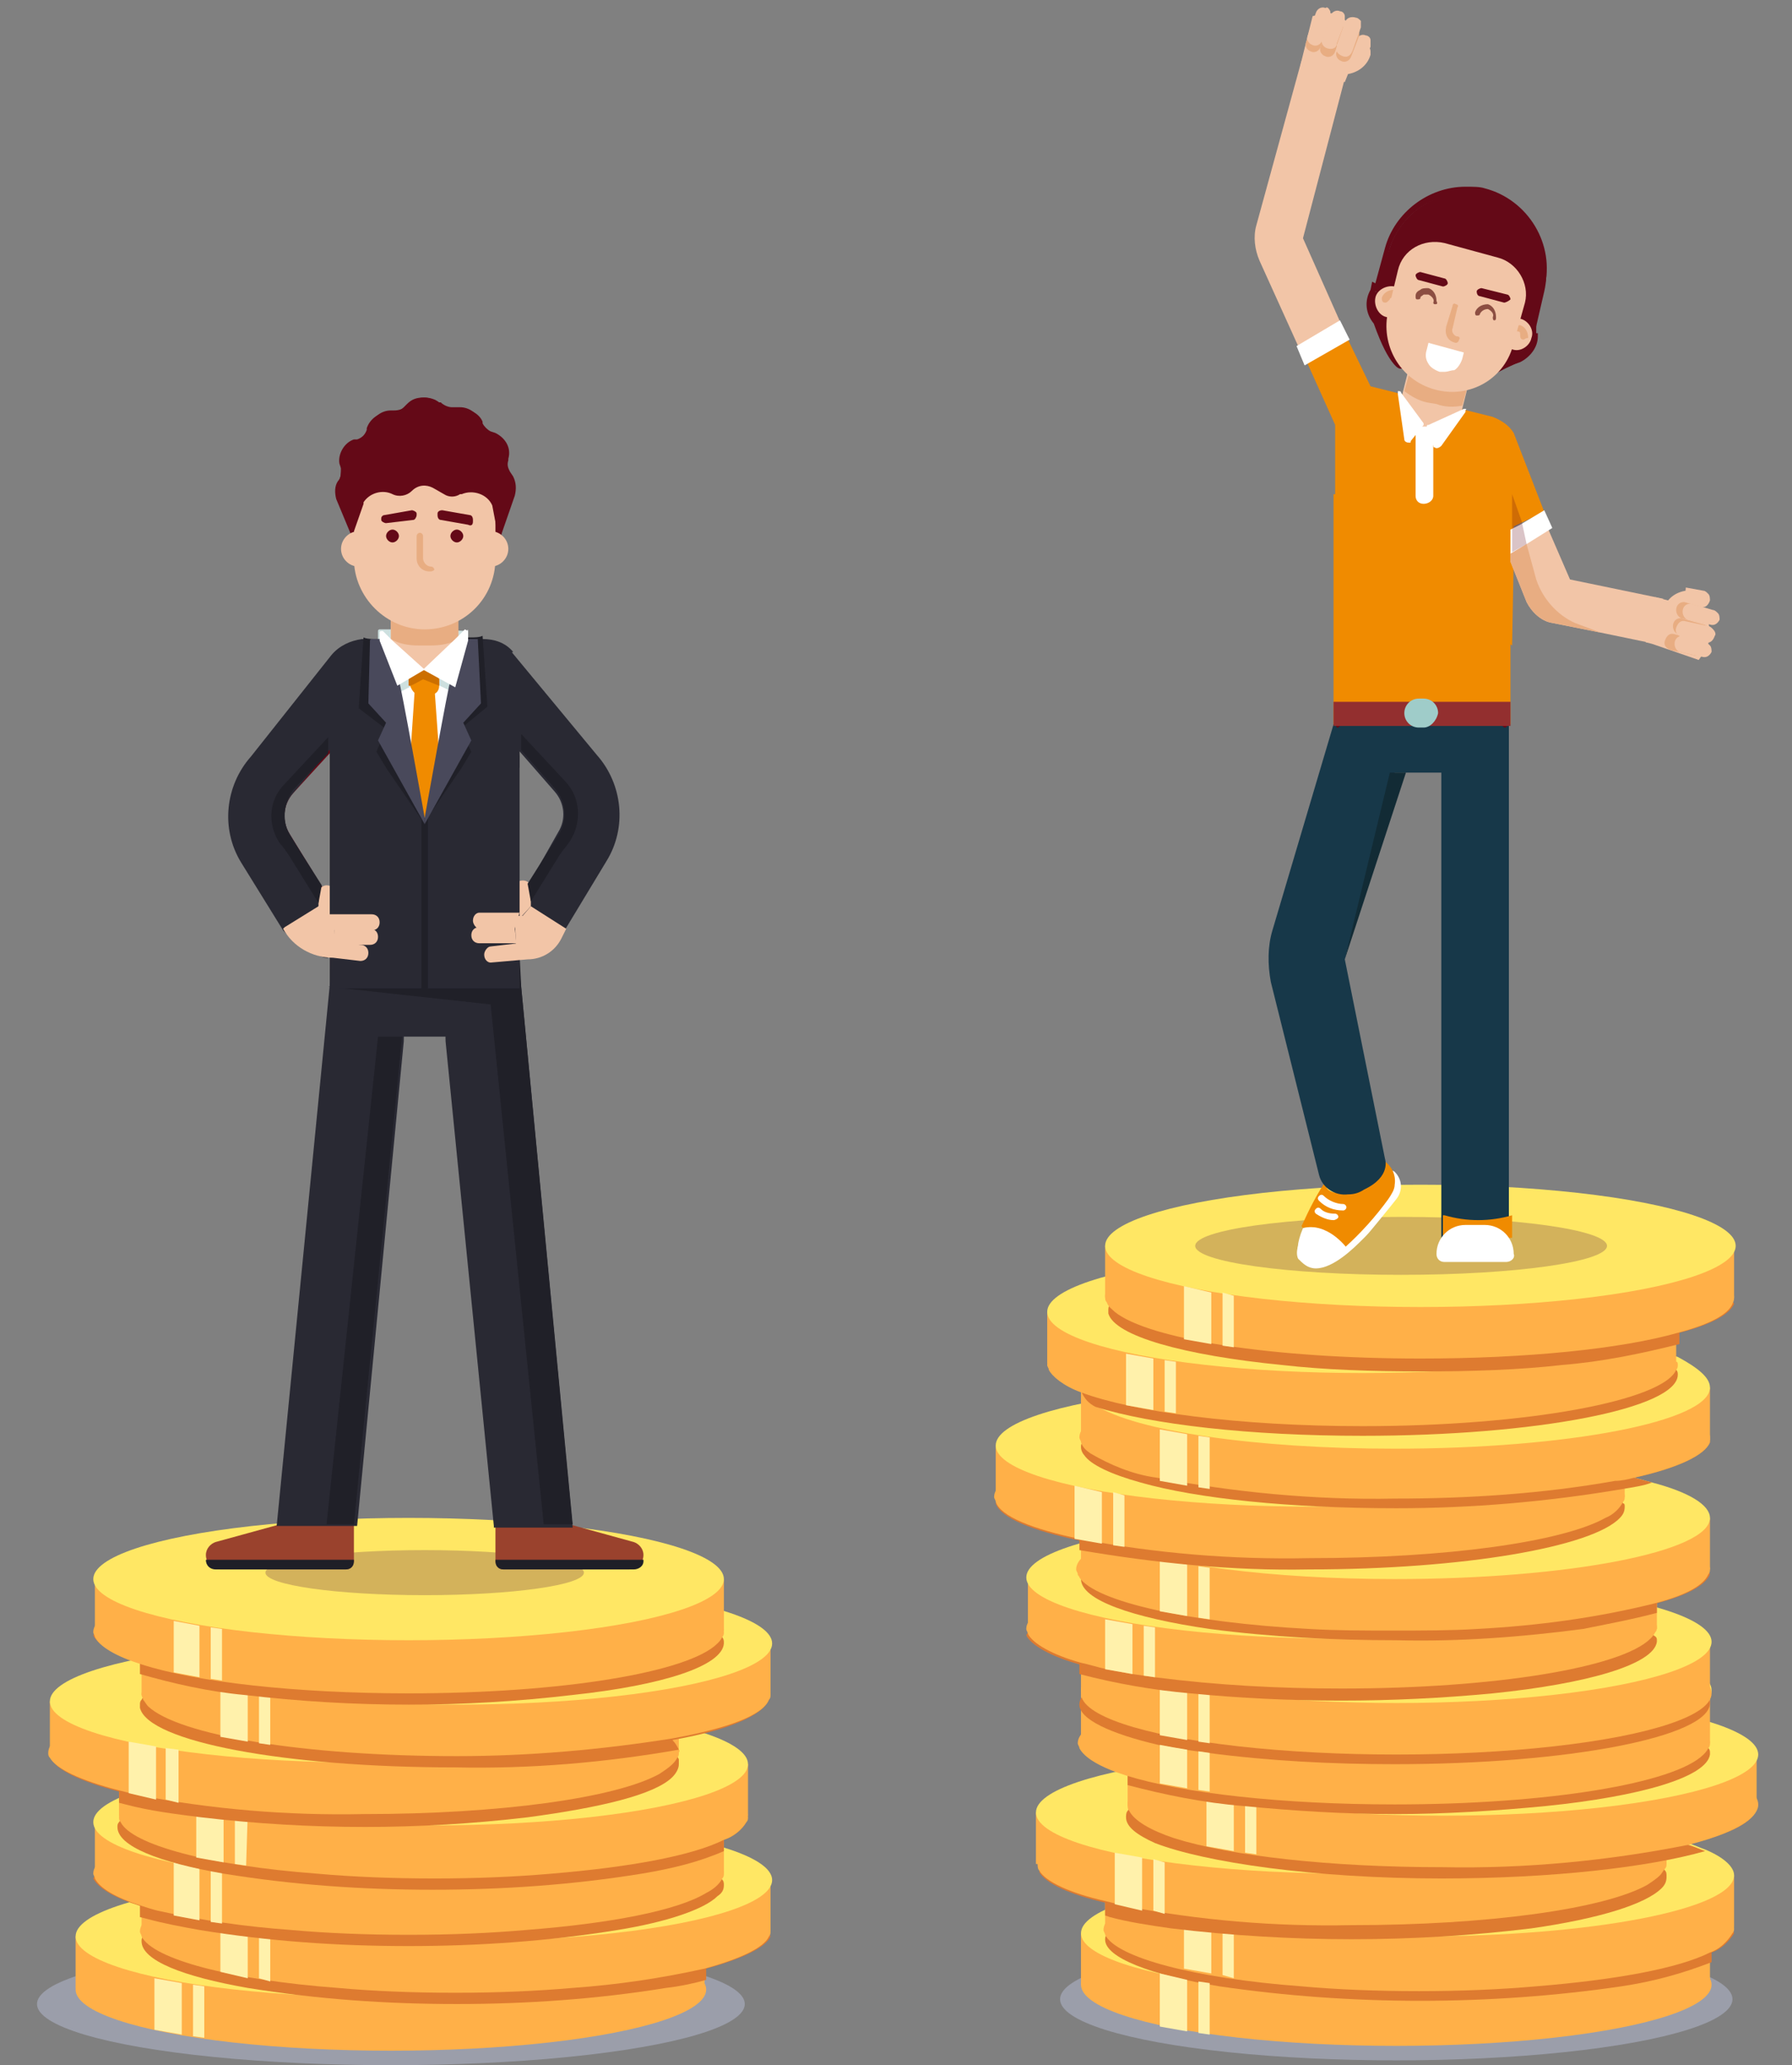 <?xml version="1.0" encoding="utf-8"?>
<!-- Generator: Adobe Illustrator 25.4.1, SVG Export Plug-In . SVG Version: 6.00 Build 0)  -->
<svg version="1.1" id="レイヤー_1" xmlns="http://www.w3.org/2000/svg" xmlns:xlink="http://www.w3.org/1999/xlink" x="0px"
	 y="0px" viewBox="0 0 111.4 128.3" style="enable-background:new 0 0 111.4 128.3;" xml:space="preserve">
<rect x="0" y="0" width="111.4" height="128.3" fill="#808080" stroke="none"/>
<style type="text/css">
	.st0{fill:#9B9EAA;}
	.st1{fill:#FFB048;}
	.st2{fill:#FFE764;}
	.st3{fill:#DE7B30;}
	.st4{fill:#FFF1AB;}
	.st5{opacity:0.43;fill:#9B6F51;enable-background:new    ;}
	.st6{fill:#F08B00;}
	.st7{fill:#FFFFFF;}
	.st8{fill:#F27575;}
	.st9{fill:#173849;}
	.st10{fill:#640917;}
	.st11{fill:none;}
	.st12{fill:#F2C5A7;}
	.st13{fill:#FFF3E4;}
	.st14{fill:#E8AD82;}
	.st15{fill:#8C4E42;}
	.st16{fill:#932F2F;}
	.st17{fill:#9FCCC9;}
	.st18{fill:#122B35;}
	.st19{opacity:0.24;fill:#640917;enable-background:new    ;}
	.st20{fill:#9A422D;}
	.st21{fill:#1F1F27;}
	.st22{fill:#292933;}
	.st23{fill:#DBAA94;}
	.st24{fill:#202028;}
	.st25{fill:#CDE0DF;}
	.st26{fill:#CC6F00;}
	.st27{fill:#49495B;}
</style>
<ellipse class="st0" cx="24.3" cy="124.5" rx="22" ry="3.8"/>
<ellipse class="st0" cx="86.8" cy="124.2" rx="20.9" ry="3.8"/>
<ellipse class="st1" cx="24.3" cy="123.6" rx="19.6" ry="3.8"/>
<rect x="4.7" y="120.3" class="st1" width="39.1" height="3.2"/>
<ellipse class="st2" cx="24.3" cy="120.3" rx="19.6" ry="3.8"/>
<path class="st3" d="M47.9,120.3c-0.3,0.7-1.8,1.4-4,2v0.7c-0.7,0.2-1.6,0.4-2.5,0.5c-4.3,0.7-8.7,1-13,1c-4.4,0-8.7-0.3-13-1
	c-4-0.7-6.6-1.7-6.6-2.9c0-0.1,0-0.2,0.1-0.3l0,0c1-1.9,9.3-3.5,19.5-3.5S47,118.4,47.9,120.3z"/>
<polygon class="st4" points="11.3,126.4 9.6,126.1 9.6,122.9 11.3,123.2 "/>
<polygon class="st4" points="12.7,126.6 12,126.5 12,123.3 12.7,123.4 "/>
<path class="st1" d="M47.9,120c0,0.1,0,0.2-0.1,0.3c-0.3,0.7-1.8,1.4-4,2c-2.7,0.6-5.4,1-8.2,1.2c-2.3,0.2-4.7,0.3-7.3,0.3
	s-5.1-0.1-7.3-0.3c-6.7-0.5-11.5-1.8-12.2-3.2l0,0c0-0.1-0.1-0.2-0.1-0.3c0-2.1,8.8-3.8,19.6-3.8S47.9,117.9,47.9,120z"/>
<rect x="8.8" y="116.8" class="st1" width="39.1" height="3.2"/>
<ellipse class="st2" cx="28.4" cy="116.8" rx="19.6" ry="3.8"/>
<polygon class="st4" points="15.4,122.9 13.7,122.5 13.7,119.3 15.4,119.6 "/>
<polygon class="st4" points="16.8,123.1 16.1,122.9 16.1,119.7 16.8,119.8 "/>
<path class="st3" d="M45,117.1c0,0.3-0.1,0.5-0.4,0.7c-0.8,0.8-3.1,1.6-6.2,2.1c-4.3,0.7-8.7,1-13,1c-4.4,0-8.7-0.3-13-1
	c-1.1-0.2-2.2-0.4-3.3-0.7l-0.4-0.1v-0.7c-1.6-0.5-2.6-1.1-2.9-1.7c0.9-1.9,9.3-3.5,19.5-3.5s18.6,1.5,19.5,3.5l0,0
	C45,116.8,45,117,45,117.1z"/>
<path class="st1" d="M45,116.4c0,0.1,0,0.2-0.1,0.3l0,0c-0.2,0.4-0.6,0.7-1,0.9c-1.8,1.1-6,1.9-11.2,2.3c-2.3,0.2-4.7,0.3-7.3,0.3
	s-5.1-0.1-7.3-0.3c-2.8-0.2-5.6-0.6-8.3-1.2c-0.4-0.1-0.7-0.2-1-0.3c-1.6-0.5-2.6-1.1-2.9-1.7c0-0.1-0.1-0.2-0.1-0.3
	c0-2.1,8.8-3.8,19.6-3.8S45,114.3,45,116.4z"/>
<rect x="5.9" y="113.2" class="st1" width="39.1" height="3.2"/>
<ellipse class="st2" cx="25.4" cy="113.2" rx="19.6" ry="3.8"/>
<polygon class="st4" points="12.4,119.3 10.8,119 10.8,115.7 12.4,116.1 "/>
<polygon class="st4" points="13.8,119.5 13.1,119.4 13.1,116.1 13.8,116.3 "/>
<path class="st3" d="M46.4,113.2c-0.3,0.5-0.8,0.9-1.4,1.1v0.7c-1.6,0.7-3.3,1.1-5.1,1.4c-4.3,0.7-8.7,1-13,1c-4.4,0-8.7-0.3-13-1
	c-4-0.7-6.6-1.7-6.6-2.9c0-0.1,0-0.2,0.1-0.3l0,0c1-1.9,9.3-3.5,19.5-3.5S45.5,111.3,46.4,113.2z"/>
<path class="st1" d="M46.5,112.9c0,0.1,0,0.2-0.1,0.3c-0.3,0.5-0.8,0.9-1.4,1.1c-2,1-5.9,1.7-10.7,2.1c-2.3,0.2-4.7,0.3-7.3,0.3
	s-5.1-0.1-7.3-0.3c-6.7-0.5-11.5-1.8-12.2-3.2l0,0c-0.1-0.1-0.1-0.2-0.1-0.3c0-2.1,8.8-3.8,19.6-3.8S46.5,110.7,46.5,112.9z"/>
<rect x="7.4" y="109.6" class="st1" width="39.1" height="3.2"/>
<ellipse class="st2" cx="26.9" cy="109.6" rx="19.6" ry="3.8"/>
<polygon class="st4" points="13.9,115.7 12.2,115.4 12.2,112.2 13.9,112.5 "/>
<polygon class="st4" points="15.3,115.9 14.6,115.8 14.6,112.6 15.4,112.7 "/>
<path class="st3" d="M42.2,109.6C42.2,109.6,42.2,109.6,42.2,109.6c0,0.3-0.2,0.6-0.4,0.8c-1.1,1.1-4.5,1.9-9,2.5
	c-3.4,0.4-6.8,0.6-10.1,0.6c-3.4,0-6.8-0.2-10.2-0.6c-1.6-0.2-3.2-0.4-4.7-0.8L7.4,112v-0.7c-2.3-0.6-3.8-1.3-4.2-2
	c0.9-1.9,9.3-3.5,19.5-3.5s18.6,1.5,19.5,3.5C42.2,109.3,42.2,109.5,42.2,109.6z"/>
<path class="st1" d="M42.2,108.9c0,0.1,0,0.2-0.1,0.3c-0.1,0.2-0.2,0.3-0.3,0.4c-0.2,0.2-0.5,0.4-0.8,0.6c-2.7,1.5-9.9,2.5-18.4,2.5
	c-4.7,0.1-9.5-0.3-14.1-1.2c-0.4-0.1-0.8-0.2-1.2-0.3c-2.3-0.6-3.8-1.3-4.2-2c-0.1-0.1-0.1-0.2-0.1-0.3c0-1.1,2.2-2,5.8-2.7l0.4-0.1
	c4.4-0.7,8.9-1.1,13.4-1.1c9.5,0,17.3,1.3,19.2,3.1c0.2,0.2,0.3,0.4,0.4,0.6C42.3,108.8,42.2,108.8,42.2,108.9z"/>
<polyline class="st1" points="3.1,108.9 3.1,105.7 42.2,105.7 42.2,108.9 "/>
<ellipse class="st2" cx="22.7" cy="105.7" rx="19.6" ry="3.8"/>
<polygon class="st4" points="9.7,111.8 8,111.4 8,108.2 9.7,108.5 "/>
<polygon class="st4" points="11.1,112 10.3,111.8 10.3,108.6 11.1,108.7 "/>
<path class="st3" d="M41.8,108.1c0.2,0.2,0.3,0.4,0.4,0.6c-4.6,0.8-9.2,1.2-13.9,1.1c-10.6,0-19.1-1.6-19.6-3.7c0-0.1,0-0.1,0-0.2
	c0-0.1,0-0.2,0.1-0.3c0.9-1.9,9.3-3.5,19.5-3.5s18.6,1.5,19.5,3.5C47.4,106.6,45.2,107.5,41.8,108.1z"/>
<path class="st1" d="M47.9,105.3c0,0.1,0,0.2-0.1,0.3c-0.4,1-2.7,1.8-6,2.4c-4.4,0.7-8.9,1.1-13.4,1.1c-9.5,0-17.3-1.3-19.2-3.1
	c-0.1-0.1-0.2-0.3-0.3-0.4c0-0.1-0.1-0.2-0.1-0.3c0-2.1,8.8-3.8,19.6-3.8S47.9,103.2,47.9,105.3z"/>
<rect x="8.8" y="102.1" class="st1" width="39.1" height="3.2"/>
<ellipse class="st2" cx="28.4" cy="102.1" rx="19.6" ry="3.8"/>
<polygon class="st4" points="15.4,108.2 13.7,107.9 13.7,104.6 15.4,105 "/>
<polygon class="st4" points="16.8,108.4 16.1,108.3 16.1,105 16.8,105.2 "/>
<path class="st3" d="M45,102.1L45,102.1c-0.1,1.4-3.8,2.6-9.4,3.2c-3.4,0.4-6.8,0.6-10.2,0.6c-3.4,0-6.8-0.2-10.2-0.6
	c-2.2-0.2-4.4-0.7-6.5-1.3v-0.7c-1.6-0.5-2.6-1.1-2.9-1.7c0.9-1.9,9.3-3.5,19.5-3.5s18.6,1.5,19.5,3.5C45,101.8,45,101.9,45,102.1z"
	/>
<path class="st1" d="M45,101.4c0,0.1,0,0.2-0.1,0.3c-0.1,0.2-0.2,0.3-0.3,0.4c-1.8,1.8-9.7,3.1-19.2,3.1c-7,0-13.2-0.7-16.6-1.8
	c-1.6-0.5-2.6-1.1-2.9-1.7c0-0.1-0.1-0.2-0.1-0.3c0-2.1,8.8-3.8,19.6-3.8S45,99.2,45,101.4z"/>
<rect x="5.9" y="98.1" class="st1" width="39.1" height="3.2"/>
<ellipse class="st2" cx="25.4" cy="98.1" rx="19.6" ry="3.8"/>
<polygon class="st4" points="12.4,104.2 10.8,103.9 10.8,100.7 12.4,101 "/>
<polygon class="st4" points="13.8,104.4 13.1,104.3 13.1,101.1 13.8,101.2 "/>
<ellipse class="st1" cx="86.8" cy="123.3" rx="19.6" ry="3.8"/>
<rect x="67.2" y="120.1" class="st1" width="39.1" height="3.2"/>
<ellipse class="st2" cx="86.8" cy="120.1" rx="19.6" ry="3.8"/>
<path class="st3" d="M107.8,120.1c-0.3,0.5-0.8,1-1.4,1.2v0.6c-1.8,0.7-3.6,1.2-5.6,1.5c-4.1,0.6-8.3,0.9-12.5,0.9
	c-4.2,0-8.4-0.3-12.5-0.9c-4.3-0.7-7.1-1.8-7.1-2.9c0-0.1,0-0.2,0.1-0.3l0,0c0.8-2,9.2-3.5,19.5-3.5S107,118.1,107.8,120.1z"/>
<polygon class="st4" points="73.8,126.2 72.1,125.9 72.1,122.6 73.8,123 "/>
<polygon class="st4" points="75.2,126.4 74.5,126.3 74.5,123.1 75.2,123.2 "/>
<path class="st1" d="M107.8,119.8c0,0.1,0,0.2-0.1,0.3c-0.3,0.5-0.8,1-1.4,1.2c-2,1-5.9,1.7-10.8,2.1c-2.3,0.2-4.7,0.3-7.3,0.3
	c-2.6,0-5.1-0.1-7.3-0.3c-6.7-0.5-11.5-1.8-12.2-3.2l0,0c0-0.1-0.1-0.2-0.1-0.3c0-2.1,8.8-3.8,19.6-3.8S107.8,117.6,107.8,119.8z"/>
<rect x="68.7" y="116.5" class="st1" width="39.1" height="3.2"/>
<path class="st2" d="M107.8,116.5c0,2.1-8.8,3.8-19.6,3.8s-19.6-1.7-19.6-3.8c0-0.8,1.2-1.5,3.2-2.1c0.3-0.1,0.7-0.2,1.1-0.3
	c5-1,10.1-1.5,15.3-1.4c7,0,13.2,0.7,16.7,1.8c0.4,0.1,0.8,0.3,1.1,0.4C107.2,115.4,107.8,116,107.8,116.5z"/>
<polygon class="st4" points="75.3,122.6 73.6,122.3 73.6,119.1 75.3,119.4 "/>
<polygon class="st4" points="76.7,122.9 76,122.7 76,119.5 76.7,119.6 "/>
<path class="st3" d="M103.6,116.6c0,0.3-0.1,0.5-0.3,0.7c-1,1-3.9,1.9-8.1,2.5c-7.4,0.9-14.9,0.9-22.4,0c-1.4-0.2-2.7-0.4-3.8-0.7
	l-0.3-0.1v-0.8c-2.2-0.5-3.7-1.2-4.1-1.9c0.9-1.9,9.3-3.5,19.5-3.5c10,0,18.2,1.5,19.4,3.4C103.6,116.3,103.6,116.4,103.6,116.6
	L103.6,116.6z"/>
<path class="st1" d="M103.6,115.8c0,0.1,0,0.2-0.1,0.3c-0.1,0.1-0.2,0.3-0.3,0.4c-0.2,0.2-0.5,0.4-0.8,0.6
	c-2.7,1.5-9.9,2.5-18.4,2.5c-4.7,0.1-9.5-0.3-14.1-1.2l-1.2-0.3c-2.2-0.5-3.7-1.2-4.1-1.9c-0.1-0.1-0.1-0.3-0.1-0.5
	c0-2.1,8.8-3.8,19.6-3.8S103.6,113.7,103.6,115.8z"/>
<polyline class="st1" points="64.4,115.8 64.4,112.6 103.6,112.6 103.6,115.8 "/>
<ellipse class="st2" cx="84" cy="112.6" rx="19.6" ry="3.8"/>
<polygon class="st4" points="71,118.7 69.3,118.3 69.3,115.1 71,115.4 "/>
<polygon class="st4" points="72.4,118.9 71.7,118.7 71.7,115.5 72.4,115.7 "/>
<path class="st3" d="M104.9,114.6c0.4,0.1,0.8,0.3,1.1,0.4c-3.5,1-9.5,1.7-16.4,1.7c-7.9,0-14.7-1-17.8-2.2c-1.1-0.5-1.8-1-1.8-1.6
	c0-0.1,0-0.3,0.1-0.4c1-1.9,9.3-3.5,19.5-3.5s18.6,1.5,19.5,3.5C108.9,113.3,107.3,114,104.9,114.6z"/>
<path class="st1" d="M109.3,112.1c0,0.1,0,0.2-0.1,0.4c-0.4,0.8-1.9,1.5-4.2,2.1c-5,1-10.2,1.5-15.3,1.4c-7,0-13.2-0.7-16.7-1.8
	c-1.5-0.5-2.5-1.1-2.8-1.7c-0.1-0.1-0.1-0.2-0.1-0.4c0-2.1,8.8-3.8,19.6-3.8S109.3,110,109.3,112.1z"/>
<rect x="70.1" y="109" class="st1" width="39.1" height="3.2"/>
<ellipse class="st2" cx="89.7" cy="109" rx="19.6" ry="3.8"/>
<polygon class="st4" points="75,114.7 75,111.7 76.7,112 76.7,115 "/>
<polygon class="st4" points="77.4,115.1 77.4,112.1 78.1,112.2 78.1,115.2 "/>
<path class="st3" d="M106.3,108.9c0,0,0,0.1,0,0.1c-0.2,1.4-4.3,2.6-10.2,3.2c-3.1,0.3-6.3,0.5-9.4,0.5c-3.1,0-6.3-0.2-9.4-0.5
	c-2.5-0.2-4.9-0.7-7.2-1.3v-0.6c-1.6-0.5-2.6-1.1-2.9-1.7c0.8-2,9.2-3.5,19.5-3.5s18.7,1.6,19.5,3.5
	C106.3,108.7,106.3,108.8,106.3,108.9z"/>
<path class="st1" d="M106.3,108.3c0,0.1,0,0.2-0.1,0.3c-0.1,0.2-0.2,0.3-0.3,0.4c-1.8,1.8-9.7,3.1-19.2,3.1c-7,0-13.2-0.7-16.7-1.8
	c-1.6-0.5-2.6-1.1-2.9-1.7c0-0.1-0.1-0.2-0.1-0.3c0-2.1,8.8-3.8,19.6-3.8S106.3,106.1,106.3,108.3z"/>
<polyline class="st1" points="67.2,108.3 67.2,105 106.3,105 106.3,108.3 "/>
<path class="st3" d="M106.3,105.8c0,2.1-8.8,3.8-19.6,3.8c-3.9,0-7.8-0.2-11.6-0.7l-0.7-0.1l-0.7-0.1c-0.6-0.1-1.2-0.2-1.7-0.3
	c-3-0.7-4.9-1.6-4.9-2.5c0-2.1,8.8-3.8,19.6-3.8S106.3,103.7,106.3,105.8z"/>
<ellipse class="st2" cx="86.8" cy="105" rx="19.6" ry="3.8"/>
<path class="st4" d="M73.8,108.7v2.4l-1.7-0.3v-2.4C72.6,108.5,73.2,108.6,73.8,108.7z"/>
<path class="st4" d="M75.2,108.9v2.4l-0.7-0.1v-2.4L75.2,108.9z"/>
<ellipse class="st1" cx="86.8" cy="105.2" rx="19.6" ry="3.8"/>
<rect x="67.2" y="102" class="st1" width="39.1" height="3.2"/>
<ellipse class="st2" cx="86.8" cy="102" rx="19.6" ry="3.8"/>
<polygon class="st4" points="73.8,108.1 72.1,107.8 72.1,104.5 73.8,104.9 "/>
<polygon class="st4" points="75.2,108.3 74.5,108.2 74.5,104.9 75.2,105.1 "/>
<path class="st3" d="M103,101.9c0,0,0,0.1,0,0.1c-0.2,1.4-4.3,2.6-10.2,3.2c-6.3,0.6-12.6,0.6-18.8,0c-2.3-0.2-4.6-0.6-6.9-1.2v-0.6
	c-1.8-0.5-3-1.2-3.3-1.8c0.8-2,9.2-3.5,19.5-3.5s18.7,1.6,19.5,3.5C103,101.7,103,101.8,103,101.9z"/>
<path class="st1" d="M103,101.1c0,0.1,0,0.2-0.1,0.3c-0.1,0.2-0.2,0.3-0.3,0.4c-1.8,1.8-9.7,3.1-19.2,3.1c-3.9,0-7.7-0.2-11.6-0.7
	l-0.7-0.1l-0.7-0.1l0,0c-0.6-0.1-1.1-0.2-1.6-0.3s-1.1-0.3-1.6-0.4c-1.8-0.5-3-1.2-3.3-1.8c0-0.1-0.1-0.2-0.1-0.3
	c0-2.1,8.8-3.8,19.6-3.8S103,99,103,101.1z"/>
<rect x="63.9" y="98" class="st1" width="39.1" height="3.2"/>
<ellipse class="st2" cx="83.4" cy="98" rx="19.6" ry="3.8"/>
<polygon class="st4" points="68.7,103.7 68.7,100.6 70.4,100.9 70.4,104 "/>
<path class="st4" d="M71.8,101.1v3.1l-0.7-0.1V101L71.8,101.1z"/>
<path class="st3" d="M106.3,97.8c-0.3,0.7-1.4,1.3-3.3,1.8v0.6c-1.5,0.4-3.1,0.7-4.6,1c-3.8,0.5-7.7,0.8-11.6,0.7
	c-3.9,0-7.8-0.2-11.6-0.7c-4.8-0.7-8-1.8-8-3.1c0,0,0-0.1,0-0.1c0-0.1,0-0.1,0-0.2c0.8-1.9,9.2-3.5,19.5-3.5S105.5,95.9,106.3,97.8z
	"/>
<path class="st1" d="M106.3,97.5c0,0.1,0,0.2-0.1,0.3c-0.3,0.7-1.4,1.3-3.3,1.8c-3.6,0.9-7.3,1.4-11.1,1.6c-1.6,0.1-3.4,0.1-5.2,0.1
	c-1.8,0-3.5,0-5.2-0.1c-7.5-0.4-13.3-1.7-14.3-3.2c0-0.1-0.1-0.1-0.1-0.2c0-0.1-0.1-0.2-0.1-0.3c0-2.1,8.8-3.8,19.6-3.8
	S106.3,95.4,106.3,97.5z"/>
<rect x="67.2" y="94.3" class="st1" width="39.1" height="3.2"/>
<path class="st2" d="M106.3,94.3c0,2.1-8.8,3.8-19.6,3.8c-7.7,0-14.4-0.9-17.6-2.2c-1.3-0.5-2-1.1-2-1.7c0-0.8,1.4-1.6,3.7-2.2
	l1.1-0.3c4.9-1,9.9-1.4,14.8-1.3c4.1,0,8.2,0.3,12.3,0.9c1,0.1,1.8,0.3,2.6,0.5l1.1,0.3C105,92.7,106.3,93.5,106.3,94.3z"/>
<polygon class="st4" points="73.8,100.4 72.1,100.1 72.1,96.9 73.8,97.2 "/>
<polygon class="st4" points="75.2,100.6 74.5,100.5 74.5,97.3 75.2,97.4 "/>
<path class="st3" d="M101,93.6c0,0.3-0.1,0.5-0.3,0.7c-1.7,1.8-9.7,3.2-19.3,3.2c-4.8,0.1-9.6-0.4-14.3-1.2v-0.6
	c-2.9-0.6-4.9-1.4-5.2-2.3c0.8-2,9.2-3.5,19.5-3.5s18.7,1.6,19.5,3.5C101,93.4,101,93.5,101,93.6z"/>
<path class="st1" d="M101,93c0,0.1,0,0.2-0.1,0.3c-0.2,0.4-0.6,0.8-1.1,1c-2.7,1.5-9.9,2.5-18.4,2.5c-4.8,0.1-9.6-0.3-14.3-1.2
	c-2.9-0.6-4.9-1.4-5.2-2.3c0-0.1-0.1-0.2-0.1-0.3c0-2.1,8.8-3.8,19.6-3.8S101,90.9,101,93z"/>
<polyline class="st1" points="61.9,93 61.9,89.8 101,89.8 101,93 "/>
<ellipse class="st2" cx="81.5" cy="89.8" rx="19.6" ry="3.8"/>
<polygon class="st4" points="68.5,95.9 66.8,95.6 66.8,92.3 68.5,92.7 "/>
<polygon class="st4" points="69.9,96.1 69.2,96 69.2,92.7 69.9,92.9 "/>
<path class="st3" d="M101.6,91.8l1.1,0.3c-0.5,0.2-1.2,0.3-1.8,0.4c-4.7,0.8-9.4,1.2-14.1,1.2c-6.6,0-12.4-0.6-15.9-1.6
	c-1.8-0.5-3.1-1.1-3.5-1.7c-0.1-0.1-0.2-0.3-0.2-0.5c0-0.1,0-0.2,0.1-0.3c0.7-2,9.2-3.6,19.5-3.6s18.8,1.6,19.5,3.6
	C106,90.4,104.3,91.2,101.6,91.8z"/>
<path class="st1" d="M106.3,89.3c0,0.1,0,0.2,0,0.3c-0.3,0.8-2,1.6-4.7,2.2c-0.4,0.1-0.8,0.2-1.2,0.2c-4.5,0.8-9.1,1.1-13.7,1.1
	c-5,0.1-10-0.4-14.8-1.3c-1.5-0.2-2.9-0.8-4.1-1.5c-0.3-0.2-0.5-0.4-0.6-0.7c0-0.1-0.1-0.2-0.1-0.3c0-2.1,8.8-3.8,19.6-3.8
	S106.3,87.2,106.3,89.3z"/>
<polyline class="st1" points="67.2,89.5 67.2,86.2 106.3,86.2 106.3,89.5 "/>
<path class="st2" d="M106.3,86.2c0,2.1-8.8,3.8-19.6,3.8c-8.7,0-16.1-1.1-18.6-2.7c-0.4-0.2-0.7-0.5-0.9-1c0-0.1,0-0.2,0-0.3
	c0-2.1,8.8-3.8,19.6-3.8c7,0,13.1,0.7,16.6,1.8l0.9,0.3C105.6,85,106.3,85.6,106.3,86.2z"/>
<polygon class="st4" points="73.8,92.3 72.1,92 72.1,88.8 73.8,89.1 "/>
<polygon class="st4" points="75.2,92.5 74.5,92.4 74.5,89.2 75.2,89.3 "/>
<path class="st3" d="M104.3,85.4c0,2.1-8.8,3.8-19.6,3.8c-7,0-13.1-0.7-16.6-1.8c-0.4-0.2-0.7-0.5-0.9-1c-1.1-0.4-1.8-1-2-1.4
	c0.8-2,9.2-3.5,19.5-3.5c8.7,0,16.1,1.1,18.6,2.7c0.4,0.2,0.7,0.5,0.9,0.9C104.3,85.2,104.3,85.3,104.3,85.4z"/>
<path class="st1" d="M104.3,84.8c0,0.1,0,0.2-0.1,0.3c-0.8,1.9-9.2,3.5-19.5,3.5c-7.7,0-14.3-0.9-17.5-2.1c-1.1-0.4-1.8-1-2-1.4
	c0-0.1-0.1-0.2-0.1-0.3c0-2.1,8.8-3.8,19.6-3.8c10.4,0,18.9,1.6,19.5,3.6C104.3,84.6,104.3,84.7,104.3,84.8z"/>
<rect x="65.1" y="81.5" class="st1" width="39.1" height="3.2"/>
<ellipse class="st2" cx="84.7" cy="81.5" rx="19.6" ry="3.8"/>
<polygon class="st4" points="71.7,87.6 70,87.3 70,84.1 71.7,84.4 "/>
<polygon class="st4" points="73.1,87.8 72.4,87.7 72.4,84.5 73.1,84.6 "/>
<path class="st3" d="M107.8,81c-0.3,0.7-1.5,1.3-3.4,1.8v0.7c-2.4,0.6-4.8,1.1-7.3,1.3c-2.6,0.3-5.6,0.4-8.7,0.4
	c-3.1,0-6.1-0.1-8.7-0.4c-6.1-0.6-10.4-1.8-10.8-3.2c0-0.1,0-0.1,0-0.2c0-0.1,0-0.2,0.1-0.4c1-1.9,9.3-3.5,19.5-3.5
	S106.8,79,107.8,81z"/>
<path class="st1" d="M107.8,80.6c0,0.1,0,0.2-0.1,0.4c-0.3,0.7-1.5,1.3-3.4,1.8c-3.5,1-9.4,1.6-16,1.6c-9.2,0-16.9-1.2-19-2.9
	c-0.2-0.2-0.4-0.3-0.5-0.6c-0.1-0.1-0.1-0.2-0.1-0.4c0-2.1,8.8-3.8,19.6-3.8S107.8,78.5,107.8,80.6z"/>
<polyline class="st1" points="68.7,80.6 68.7,77.4 107.8,77.4 107.8,80.6 "/>
<ellipse class="st2" cx="88.3" cy="77.4" rx="19.6" ry="3.8"/>
<ellipse class="st5" cx="87.1" cy="77.4" rx="12.8" ry="1.8"/>
<ellipse class="st5" cx="26.4" cy="97.7" rx="9.9" ry="1.4"/>
<polygon class="st4" points="75.3,83.5 73.6,83.2 73.6,79.9 75.3,80.3 "/>
<polygon class="st4" points="76.7,83.7 76,83.6 76,80.3 76.7,80.5 "/>
<g>
	<path class="st6" d="M96,31.8l-1.9-4.9c-0.3-0.5-0.8-0.8-1.3-1L85.2,24l-1.4-2.9l-2.6,1.3l1.8,4c0,0,0,0,0,0.1v6.8l11,6.8l0.1-5.4
		v-2L96,31.8z"/>
	<path class="st7" d="M81.8,78.8L81.8,78.8c-0.5,0-0.8-0.3-1.1-0.6c-0.1-0.2-0.1-0.5,0-0.8c0.1-0.1,0.2-0.2,0.4-0.1
		c0.1,0.1,0.2,0.2,0.1,0.4c0,0,0,0,0,0c0,0.1,0,0.2,0,0.2c0.1,0.2,0.3,0.3,0.6,0.3c1,0.1,2.1-1.2,2.5-1.7l0.1-0.1
		c0.3-0.3,1-1.1,1.5-1.7c0.2-0.2,0.3-0.4,0.4-0.5c0.2-0.3,0.2-0.7,0-1c-0.1-0.1-0.1-0.3,0-0.4c0,0,0,0,0,0c0.1-0.1,0.3-0.1,0.4,0
		c0.5,0.5,0.5,1.2,0.1,1.7l-0.4,0.5c-0.5,0.6-1.2,1.5-1.5,1.8L84.7,77C84.2,77.5,82.9,78.8,81.8,78.8z"/>
	<path class="st6" d="M80.9,76.3c1.6-0.4,2.7,1.2,2.7,1.2c1-0.9,1.9-1.9,2.7-3c0.2-0.3,0.4-0.6,0.4-0.9c0.1-0.6-0.2-1.2-0.7-1.5
		c0,0-0.1,0-0.1,0c0,0,0,0,0,0c-0.4,1.2-1.6,2.1-2.9,2c-1-0.2-0.4-1-0.4-1c-0.7,1-1.2,2-1.7,3.1C81,76.2,81,76.3,80.9,76.3z"/>
	<path class="st8" d="M83.5,75c-0.5,0-1-0.2-1.4-0.5"/>
	<path class="st7" d="M83.5,75.2c-0.6,0-1.1-0.2-1.5-0.6c-0.1-0.1-0.1-0.2,0-0.3c0.1-0.1,0.2-0.1,0.3,0c0.3,0.3,0.8,0.5,1.2,0.5l0,0
		c0.1,0,0.2,0.1,0.2,0.2S83.6,75.2,83.5,75.2z"/>
	<path class="st8" d="M82.9,75.6c-0.4,0-0.7-0.2-1-0.4"/>
	<path class="st7" d="M82.9,75.8c-0.4,0-0.8-0.2-1.1-0.4c-0.1-0.1-0.1-0.2,0-0.3c0.1-0.1,0.2-0.1,0.3,0c0,0,0,0,0,0
		c0.2,0.2,0.5,0.3,0.9,0.3c0.1,0,0.2,0.1,0.2,0.2S83,75.8,82.9,75.8L82.9,75.8z"/>
	<path class="st7" d="M82,78.5c0.6-0.2,1.2-0.5,1.7-1c0,0-1.2-1.6-2.7-1.2C80.2,78.2,81,78.6,82,78.5z"/>
	<path class="st9" d="M86.1,72c0,0,0.4,1.1-1.3,1.9c-0.3,0.2-0.6,0.3-1,0.3c-0.8,0.1-1.6-0.4-1.8-1.2l-3-12
		c-0.2-1.1-0.2-2.2,0.1-3.2L82.9,45h4.6l-3.9,14.6L86.1,72z"/>
	<rect x="89.6" y="45" class="st9" width="4.2" height="33.2"/>
	<path class="st10" d="M91.8,23.5c-0.3,0-0.5-0.2-0.5-0.4l-0.1-0.6l1.5-0.2l0.2-0.7l0.2,0.1v-0.2l-3.2-0.8l-0.7,2.7l-1.9-0.5h-0.1
		c-0.2,0-0.8-0.4-1.6-2.7c-0.4-0.5-0.5-1.3-0.2-1.9l0.1-0.2l0.2,0.1l0.7-2.5c0.6-2.2,2.5-3.7,4.8-3.7c0.4,0,0.8,0.1,1.2,0.2
		c2.6,0.7,4.2,3.3,3.6,5.9l-0.6,2.6h0.2v0.2c0,0.7-0.5,1.3-1.1,1.6C93.6,22.8,92.8,23.2,91.8,23.5L91.8,23.5z"/>
	<path class="st10" d="M91.1,12.1c0.4,0,0.8,0.1,1.2,0.2c2.5,0.6,4,3.2,3.4,5.7L95,20.7h0.3c0,0.6-0.4,1.2-1,1.4
		c-0.7,0.5-1.6,0.9-2.4,1.1c-0.2,0-0.3-0.1-0.3-0.2l-0.1-0.4l1.4-0.2l0.2-0.6l0.2,0.1v-0.6l-3.5-1L89,22.9l-1.8-0.5h-0.1
		c-0.5,0-1.4-2.6-1.4-2.6c-0.4-0.5-0.5-1.2-0.2-1.7l0.2,0.1l0.7-2.8C87.1,13.4,88.9,12,91.1,12.1 M91.1,11.6c-2.3,0-4.4,1.6-5,3.8
		l-0.6,2.2l-0.2-0.1L85.2,18c-0.4,0.7-0.3,1.5,0.2,2.1c1,2.8,1.6,2.8,1.8,2.8h0.1l1.7,0.4l0.4,0.1l0.1-0.4l0.6-2.2l2.6,0.7l-0.1,0.2
		l-0.1,0.3l-1.1,0.2l-0.4,0.1l0.1,0.4L91,23c0,0.4,0.4,0.6,0.7,0.6c1-0.2,1.8-0.6,2.6-1.2c0.7-0.3,1.2-1,1.2-1.8v-0.4h-0.1l0.6-2.3
		c0.7-2.7-1-5.5-3.7-6.2C92,11.6,91.6,11.6,91.1,11.6L91.1,11.6z"/>
	<path class="st10" d="M91.8,23.5c-0.1,0-0.2,0-0.3,0c-0.1-0.1-0.2-0.2-0.3-0.4l-0.1-0.6l1.5-0.2l0.2-0.7l0.2,0.1v-0.2l-3.2-0.8
		l-0.7,2.7l-1.9-0.5c-0.1,0-0.2,0-0.2,0c-0.6-0.2-1.2-2.1-1.5-2.7c-0.4-0.5-0.5-1.3-0.2-1.9l0.1-0.2l0.2,0.1l0.7-2.5
		c0.7-2.6,3.3-4.2,6-3.6c2.6,0.7,4.2,3.3,3.6,6l0,0l-0.6,2.6h0.2v0.2c0,0.7-0.5,1.3-1.1,1.6C93.6,22.9,92.7,23.3,91.8,23.5z
		 M91.7,22.8V23l0,0c0.9-0.1,1.7-0.5,2.4-1.1l0,0c0.4-0.2,0.7-0.5,0.8-1h-0.3l0.8-3.1c0.6-2.4-0.8-4.8-3.2-5.5
		c-2.4-0.6-4.8,0.8-5.5,3.2l-0.8,3l-0.3-0.1c-0.1,0.4,0,0.9,0.3,1.3l0,0l0,0c0.2,0.9,0.6,1.7,1.2,2.4h0.1l1.6,0.4l0.7-2.6l3.9,1v1.1
		L93.2,22L93,22.6L91.7,22.8z"/>
	<polygon class="st9" points="93.3,43.6 92.7,48 84.3,48 83.5,43.6 	"/>
	<line class="st11" x1="89.6" y1="46.8" x2="85.8" y2="46.8"/>
	<path class="st10" d="M83.2,45.2c0,0-0.1,0-0.1,0C83,45,83,44.9,83,44.8c0.3-0.5,0.5-1.1,0.5-1.7c0-0.1,0.1-0.2,0.2-0.2
		c0.1,0,0.2,0.1,0.2,0.2c0,0.7-0.2,1.4-0.6,2C83.3,45.1,83.2,45.2,83.2,45.2z"/>
	<path class="st10" d="M93.6,45.2c-0.1,0-0.1,0-0.2-0.1c-0.4-0.6-0.6-1.3-0.6-2c0-0.1,0.1-0.2,0.2-0.2l0,0l0,0
		c0.1,0,0.2,0.1,0.2,0.2c0,0.6,0.2,1.2,0.5,1.7c0.1,0.1,0.1,0.2,0,0.3C93.7,45.1,93.6,45.2,93.6,45.2z"/>
	<polyline class="st6" points="93.9,31.5 93.9,45 82.9,45 82.9,30.7 	"/>
	<path class="st12" d="M93.3,20.5c0.1-0.5,0.7-0.9,1.2-0.7c0.5,0.1,0.9,0.7,0.7,1.2c-0.1,0.5-0.7,0.9-1.2,0.7c0,0,0,0,0,0
		c-0.2,0-0.3-0.1-0.5-0.2"/>
	<path class="st13" d="M94.4,20.4c0.2,0.1,0.4,0.3,0.3,0.5"/>
	<path class="st14" d="M94.7,21.1L94.7,21.1c-0.2,0-0.2-0.2-0.2-0.3c0-0.1,0-0.2-0.1-0.2c0,0,0,0,0,0c-0.1,0-0.2-0.1-0.2-0.2
		c0,0,0,0,0,0c0-0.1,0.1-0.2,0.3-0.2c0,0,0,0,0,0c0.3,0.1,0.5,0.4,0.5,0.8c0,0,0,0,0,0C94.8,21,94.8,21.1,94.7,21.1z"/>
	<path class="st12" d="M87.4,19c0.1-0.5-0.2-1.1-0.7-1.2c-0.5-0.1-1.1,0.2-1.2,0.7c-0.1,0.5,0.2,1.1,0.7,1.2c0,0,0,0,0,0
		c0.2,0,0.3,0,0.5,0"/>
	<path class="st13" d="M86.6,18.3c-0.2-0.1-0.4,0.1-0.5,0.3"/>
	<path class="st14" d="M86.1,18.8L86.1,18.8c-0.2,0-0.2-0.2-0.2-0.3c0.1-0.3,0.4-0.5,0.8-0.5c0,0,0,0,0,0c0.1,0,0.2,0.2,0.2,0.3
		c0,0.1-0.1,0.2-0.3,0.2c0,0,0,0,0,0c-0.1,0-0.2,0-0.2,0.1c0,0,0,0,0,0C86.2,18.8,86.2,18.8,86.1,18.8z"/>
	<path class="st12" d="M88.6,26.7L88.6,26.7c-1-0.3-1.6-1.3-1.4-2.3l0.3-1.2l3.7,1l-0.3,1.2C90.6,26.3,89.6,26.9,88.6,26.7z"/>
	<path class="st14" d="M91.2,24.1l-0.3,1.1c-0.5,0.1-1.1,0.1-1.6-0.1L88.7,25c-0.5-0.1-1-0.4-1.4-0.7l0.3-1.1L91.2,24.1z"/>
	<path class="st12" d="M89.2,24.2L89.2,24.2c-2.2-0.6-3.4-2.8-2.9-4.9l0.6-2.5c0.3-1.3,1.6-2,2.9-1.7c0,0,0,0,0,0l3.3,0.9
		c1.2,0.3,2,1.6,1.7,2.8c0,0,0,0,0,0l-0.7,2.5C93.6,23.5,91.4,24.8,89.2,24.2C89.2,24.2,89.2,24.2,89.2,24.2z"/>
	<path class="st14" d="M90.5,21.3L90.5,21.3c-0.5-0.1-0.7-0.5-0.6-1l0.4-1.3c0-0.1,0.1-0.2,0.2-0.1c0,0,0,0,0,0
		c0.1,0,0.2,0.1,0.1,0.2l-0.3,1.3c-0.1,0.2,0.1,0.5,0.3,0.5c0,0,0,0,0,0c0.1,0,0.2,0.1,0.1,0.2C90.7,21.2,90.6,21.3,90.5,21.3
		L90.5,21.3z"/>
	<path class="st10" d="M93.5,18.8l-1.5-0.4c-0.1,0-0.2-0.1-0.2-0.3c0,0,0,0,0,0l0,0c0-0.1,0.2-0.2,0.3-0.2l1.6,0.4
		c0.1,0,0.2,0.2,0.2,0.3l0,0C93.8,18.7,93.6,18.8,93.5,18.8C93.5,18.8,93.5,18.8,93.5,18.8z"/>
	<path class="st10" d="M88.2,17.4c-0.1,0-0.2-0.2-0.2-0.3l0,0c0-0.1,0.2-0.2,0.3-0.2c0,0,0,0,0,0l1.5,0.4c0.1,0,0.2,0.2,0.2,0.3
		c0,0,0,0,0,0l0,0c0,0.1-0.2,0.2-0.3,0.2"/>
	<path class="st7" d="M89.6,22.8L89.6,22.8c-0.5-0.1-0.8-0.6-0.7-1.2l0-0.2l1.8,0.5v0.2C90.6,22.6,90.1,23,89.6,22.8
		C89.6,22.8,89.6,22.8,89.6,22.8z"/>
	<path class="st7" d="M89.8,23.1c-0.1,0-0.2,0-0.3,0l0,0c-0.3-0.1-0.6-0.3-0.7-0.5c-0.2-0.3-0.2-0.6-0.1-0.9l0.1-0.4l2.2,0.6
		l-0.1,0.4c-0.1,0.3-0.3,0.6-0.5,0.7C90.2,23,90,23.1,89.8,23.1z M89.1,21.8c0,0.2,0,0.4,0.1,0.5c0.1,0.2,0.3,0.3,0.4,0.3l0,0
		c0.4,0.1,0.8-0.1,0.9-0.5L89.1,21.8z"/>
	<path class="st15" d="M89.2,18.9L89.2,18.9c-0.1,0-0.1-0.1-0.1-0.1c0,0,0,0,0,0c0.1-0.2-0.1-0.4-0.3-0.5c0,0,0,0,0,0
		c-0.1,0-0.2,0-0.3,0c-0.1,0.1-0.2,0.1-0.2,0.2c0,0.1-0.1,0.1-0.2,0.1c-0.1,0-0.1-0.1-0.1-0.2c0-0.2,0.1-0.3,0.3-0.4
		c0.1-0.1,0.3-0.1,0.5-0.1c0.3,0.1,0.5,0.4,0.5,0.8C89.4,18.9,89.3,18.9,89.2,18.9C89.2,18.9,89.2,18.9,89.2,18.9z"/>
	<path class="st15" d="M92.9,19.9L92.9,19.9c-0.1,0-0.1-0.1-0.1-0.2c0.1-0.2-0.1-0.4-0.3-0.5c-0.2,0-0.4,0.1-0.5,0.3
		c0,0.1-0.1,0.1-0.2,0.1c-0.1,0-0.1-0.1-0.1-0.2c0.1-0.3,0.4-0.5,0.8-0.5c0.3,0.1,0.5,0.4,0.5,0.8C93,19.8,93,19.9,92.9,19.9
		C92.9,19.9,92.9,19.9,92.9,19.9z"/>
	<rect x="83.1" y="43.9" class="st16" width="10.6" height="1"/>
	<path class="st16" d="M93.9,45.1h-11v-1.5h11V45.1z M83.4,44.7h10.1v-0.6H83.4L83.4,44.7z"/>
	<path class="st17" d="M88.5,45.2h-0.3c-0.5,0-0.9-0.4-0.9-0.9l0,0c0-0.5,0.4-0.9,0.9-0.9c0,0,0,0,0,0h0.3c0.5,0,0.9,0.4,0.9,0.9
		c0,0,0,0,0,0l0,0C89.3,44.8,88.9,45.2,88.5,45.2z"/>
	<path class="st12" d="M80.9,3.8l-0.1,0.5l2.8,0.8l0.2-0.5c0.6-0.1,1.2-0.5,1.4-1.2l0,0V3.2c0-0.4-0.5-0.5-0.7-0.9
		c-0.5-0.7-1-1.4-1.9-1.5L81.6,1L80.9,3.8z"/>
	<path class="st12" d="M83.9,3.4l0.4-0.9c0.1-0.3,0.4-0.4,0.6-0.3c0.1,0,0.3,0.1,0.3,0.3c0,0.1,0,0.2,0,0.4l-0.4,1"/>
	<path class="st14" d="M84.5,1.8c0,0.1,0,0.2,0,0.4L84,3.5c-0.1,0.3-0.4,0.4-0.6,0.3c0,0,0,0,0,0c-0.3-0.1-0.4-0.4-0.3-0.6l0.5-1.4
		c0.1-0.3,0.4-0.4,0.6-0.3C84.4,1.5,84.5,1.6,84.5,1.8L84.5,1.8z"/>
	<path class="st14" d="M83.5,1.4c0,0.1,0,0.2,0,0.4l-0.5,1.4c-0.1,0.3-0.4,0.4-0.6,0.3c0,0,0,0,0,0c-0.3-0.1-0.4-0.4-0.3-0.6
		c0,0,0,0,0,0l0.5-1.4c0.1-0.3,0.4-0.4,0.6-0.3c0,0,0,0,0,0C83.4,1.2,83.5,1.3,83.5,1.4z"/>
	<path class="st14" d="M82.6,1.1c0,0.1,0,0.2,0,0.4l-0.5,1.4c-0.1,0.3-0.4,0.4-0.6,0.3c0,0,0,0,0,0c-0.3-0.1-0.4-0.4-0.3-0.6
		l0.5-1.4c0.1-0.3,0.4-0.4,0.6-0.3c0,0,0,0,0,0C82.4,0.8,82.5,1,82.6,1.1z"/>
	<path class="st12" d="M84.6,1.3c0,0.1,0,0.2,0,0.4l-0.5,1.4c-0.1,0.3-0.3,0.5-0.6,0.4c-0.3-0.1-0.5-0.3-0.4-0.6c0,0,0-0.1,0-0.1
		l0.5-1.4C83.7,1.1,84,1,84.3,1.1C84.4,1.1,84.5,1.2,84.6,1.3L84.6,1.3z"/>
	<path class="st12" d="M83.6,1c0,0.1,0,0.2,0,0.4l-0.5,1.3C83.1,3,82.8,3.1,82.5,3c0,0,0,0,0,0c-0.3-0.1-0.4-0.4-0.3-0.6L82.7,1
		c0.1-0.3,0.4-0.4,0.6-0.3C83.5,0.7,83.6,0.9,83.6,1z"/>
	<path class="st12" d="M82.7,0.7c0,0.1,0,0.2,0,0.4l-0.5,1.4c-0.1,0.3-0.4,0.4-0.6,0.3c0,0,0,0,0,0c-0.3-0.1-0.4-0.4-0.3-0.6
		l0.5-1.4c0.1-0.3,0.4-0.4,0.6-0.3C82.5,0.4,82.6,0.5,82.7,0.7z"/>
	<path class="st12" d="M102.7,40l-0.4-0.1l0.6-2.8l0.8,0.2c0.4-0.5,1.1-0.7,1.7-0.6l0,0l0.2,0.1c0.3,0.2,0.2,0.7,0.3,1.1
		c0.4,0.7,0.5,1.6,0.2,2.4l-0.5,0.7L102.7,40z"/>
	<path class="st12" d="M104.7,37.6l1,0.1c0.3,0.1,0.5-0.1,0.6-0.4c0,0,0,0,0,0c0-0.1,0-0.3-0.1-0.4c-0.1-0.1-0.2-0.2-0.3-0.2
		l-1.1-0.2"/>
	<path class="st14" d="M106.4,38c-0.1-0.1-0.2-0.2-0.3-0.2l-1.4-0.4c-0.3,0-0.5,0.2-0.5,0.5c0,0.2,0.1,0.4,0.3,0.5l1.4,0.3
		c0.3,0.1,0.5-0.1,0.6-0.4C106.5,38.2,106.5,38.1,106.4,38z"/>
	<path class="st14" d="M106.2,39c-0.1-0.1-0.2-0.2-0.3-0.2l-1.4-0.4c-0.3,0-0.5,0.2-0.5,0.5c0,0.2,0.1,0.4,0.3,0.5l1.4,0.3
		c0.3,0.1,0.5-0.1,0.6-0.4c0,0,0,0,0,0C106.3,39.3,106.3,39.1,106.2,39z"/>
	<path class="st14" d="M105.9,40c-0.1-0.1-0.2-0.2-0.3-0.2l-1.5-0.4c-0.3-0.1-0.5,0.1-0.6,0.4c-0.1,0.3,0.1,0.5,0.4,0.6l1.4,0.3
		c0.3,0.1,0.5-0.1,0.6-0.4C106,40.3,106,40.1,105.9,40z"/>
	<path class="st12" d="M106.8,38.1c-0.1-0.1-0.2-0.2-0.3-0.2l-1.4-0.4c-0.3,0-0.5,0.2-0.5,0.5c0,0.2,0.1,0.4,0.3,0.5l1.4,0.3
		c0.3,0.1,0.5-0.1,0.6-0.3C106.9,38.4,106.9,38.2,106.8,38.1L106.8,38.1z"/>
	<path class="st12" d="M106.5,39.1c-0.1-0.1-0.2-0.2-0.3-0.2l-1.4-0.3c-0.3-0.1-0.5,0.1-0.6,0.4c0,0,0,0,0,0
		c-0.1,0.3,0.1,0.5,0.4,0.6l1.4,0.3c0.3,0.1,0.5-0.1,0.6-0.4c0,0,0,0,0,0C106.7,39.4,106.6,39.2,106.5,39.1z"/>
	<path class="st6" d="M93.9,76.9h-4.2v-1.4h0.1c1.4,0.4,2.8,0.4,4.2,0l0,0V76.9z"/>
	<path class="st12" d="M106.3,40.1c-0.1-0.1-0.2-0.2-0.3-0.2l-1.4-0.4c-0.3,0-0.5,0.2-0.5,0.5c0,0.2,0.1,0.4,0.3,0.5l1.4,0.3
		c0.3,0.1,0.5-0.1,0.6-0.3C106.4,40.4,106.4,40.2,106.3,40.1L106.3,40.1z"/>
	<path class="st7" d="M93.6,78.4h-3.8c-0.3,0-0.5-0.2-0.5-0.5c0,0,0,0,0,0l0,0c0-1,0.8-1.8,1.8-1.8h1.2c1,0,1.8,0.8,1.8,1.8l0,0
		C94.2,78.1,94,78.4,93.6,78.4C93.7,78.4,93.6,78.4,93.6,78.4z"/>
	<polygon class="st18" points="87.4,48 83.6,59.6 86.4,48 	"/>
	<path class="st12" d="M80.9,3.8L78.1,14c-0.2,0.7-0.1,1.5,0.2,2.2l2.9,6.4l2.6-1.5L81,14.8l2.7-10.3"/>
	<polygon class="st7" points="80.6,21.5 81.1,22.7 83.9,21.1 83.3,19.9 	"/>
	<path class="st7" d="M88.5,31.3L88.5,31.3c-0.3,0-0.5-0.2-0.5-0.5c0,0,0,0,0,0v-4.3h1.1v4.3C89.1,31.1,88.8,31.3,88.5,31.3
		C88.5,31.3,88.5,31.3,88.5,31.3z"/>
	<path class="st7" d="M86.9,24.5l0.4,2.8c0,0.1,0.1,0.2,0.3,0.2c0.1,0,0.1,0,0.1-0.1l0.8-1c0,0,0-0.1,0-0.1l-1.4-1.9
		c0-0.1-0.1-0.1-0.2-0.1C86.9,24.4,86.9,24.4,86.9,24.5z"/>
	<path class="st7" d="M91.1,25.6l-1.5,2.1c-0.1,0.1-0.3,0.2-0.4,0.1c-0.1,0-0.1-0.1-0.1-0.1l-0.4-1.2c0-0.1,0-0.1,0.1-0.1l2.2-1
		c0.1,0,0.1,0,0.2,0C91.1,25.4,91.1,25.5,91.1,25.6z"/>
	<path class="st12" d="M103.4,37.2l-1,2.7l-2.9-0.6l-3-0.6c-0.7-0.1-1.3-0.7-1.6-1.3l-1-2.5v-0.5l0.3-1.1l0.1-0.2l-0.1-0.1l0.2-0.3
		l1.4-0.8l0,0l0.5,1.1l1.3,3L103.4,37.2z"/>
	<path class="st7" d="M96.5,32.8L96.5,32.8l-1.6,1l-1,0.6c0-0.5,0-1.3,0-1.5l0.6-0.3l1.5-0.9L96.5,32.8z"/>
	<path class="st14" d="M99.5,39.3l-3-0.6c-0.7-0.1-1.3-0.7-1.6-1.3l-1-2.5v-0.5l1-0.6l0.6,2.2c0.4,1.2,1.3,2.2,2.4,2.7L99.5,39.3z"
		/>
	<path class="st19" d="M94.9,33.8L94,34.3v-1.2l0,0v-2.4l0.6,1.7l0,0l0,0L94.9,33.8z"/>
</g>
<g>
	<path class="st20" d="M31.3,97.5h7.8c0.5,0,0.9-0.4,0.9-0.9l0,0c0-0.4-0.3-0.7-0.6-0.8l-4-1.1h-4.6v2.2
		C30.8,97.3,31,97.5,31.3,97.5z"/>
	<path class="st21" d="M39.4,97.5h-8.1c-0.3,0-0.5-0.2-0.5-0.5v-0.1l0,0H40l0,0V97C40,97.3,39.7,97.5,39.4,97.5z"/>
	<path class="st20" d="M21.5,97.5h-7.8c-0.5,0-0.9-0.4-0.9-0.9l0,0c0-0.4,0.3-0.7,0.6-0.8l4-1.1H22v2.2C22,97.3,21.8,97.5,21.5,97.5
		z"/>
	<path class="st21" d="M12.8,96.9H22l0,0V97c0,0.3-0.2,0.5-0.5,0.5h-8.1C13.1,97.5,12.8,97.3,12.8,96.9L12.8,96.9L12.8,96.9z"/>
	<path class="st10" d="M34.6,49.2c0.6,0.7,0.7,1.7,0.2,2.5L31.7,57c-0.4,0.6-0.3,1.5,0.2,2c0.5-0.3,0.9-0.8,1.2-1.3l2.5-4.1
		c1.6-2.4,1.3-4.4-0.3-6.2l-5.5-6.1c-0.1-0.1-0.1-0.8-0.3-0.8c-0.1,0-0.2,0.1-0.2,0.2c-0.7,0.6-0.8,1.7-0.2,2.4c0,0,0,0,0,0
		L34.6,49.2z"/>
	<path class="st22" d="M32.5,59.5c1-0.3,1.9-0.9,2.6-1.7l2.6-4.3c1.3-2.1,1-4.8-0.6-6.6l-5.3-6.4c-0.8-0.6-1.9-0.6-2.6,0
		c-0.7,0.6-0.8,1.7-0.2,2.4l5.5,6.3c0.6,0.7,0.7,1.7,0.2,2.5L31.7,57c-0.5,0.8-0.2,1.9,0.6,2.4C32.5,59.5,32.2,59.5,32.5,59.5z"/>
	<path class="st22" d="M17.2,94.8l3.3-33.6c0.1-1.3,1-0.4,2.4-0.2c1.3,0.1,2.3,2.4,2.2,3.7l-2.9,30.1"/>
	<path class="st22" d="M30.7,94.8l-3-30.1c-0.1-1.3,0.9-3.6,2.2-3.7c1.3-0.1,2.3-2,2.4-0.7l3.3,34.6H30.7z"/>
	<polygon class="st22" points="31.6,64.4 21,64.4 21.1,59.9 31.6,59.9 	"/>
	<path class="st10" d="M18.2,49.3C17.6,50,17.5,51,18,51.8l3.2,5.2c0.4,0.6,0.3,1.5-0.2,2c-0.5-0.3-0.9-0.8-1.2-1.3l-2.5-4.1
		c-1.6-2.4-1.3-4.4,0.3-6.2l5.5-6.1c0.1-0.1,0.1-0.8,0.3-0.8l0.2,0.2c0.7,0.6,0.8,1.7,0.2,2.5L18.2,49.3z"/>
	<path class="st22" d="M22.5,44.2l-4.3,5.1c-0.6,0.7-0.7,1.7-0.2,2.5l3.1,5.2c0.5,0.8,0.2,1.9-0.6,2.4c-0.3,0.2,0,0.1-0.3,0.1
		c-1-0.3-1.9-0.9-2.6-1.7L15,53.6c-1.3-2.1-1-4.8,0.6-6.6l5-6.3c0.5-0.6,1.2-0.9,1.9-1h0.7H30c0.7,0,1.4,0.2,1.9,0.8"/>
	<path class="st12" d="M32,57.4v-2.2c0-0.3,0.2-0.5,0.5-0.5c0.3,0,0.5,0.2,0.5,0.5v1.1"/>
	<polyline class="st23" points="20.5,60.2 20.5,58.7 32.3,58.7 32.3,60.2 	"/>
	<polygon class="st24" points="23.5,64.4 25,64.4 22,94.7 20.3,94.7 	"/>
	<line class="st11" x1="27.7" y1="64.4" x2="23.6" y2="64.4"/>
	<polyline class="st24" points="30.4,59.4 30.4,60.8 20.4,61.3 30.5,62.4 33.8,94.7 35.6,94.7 32.4,61.3 32.3,59.3 30.4,59.4 	"/>
	<path class="st12" d="M20.8,57.2v-1.8c0-0.2-0.2-0.4-0.5-0.4c0,0,0,0,0,0c-0.2,0-0.5,0.2-0.5,0.4c0,0,0,0,0,0v1.1"/>
	<polyline class="st22" points="32.3,46.9 32.3,61.4 20.5,61.4 20.5,46 	"/>
	<rect x="26.2" y="50.7" class="st24" width="0.4" height="10.7"/>
	<polygon class="st22" points="32.3,47.7 32.3,46.1 30.9,44.5 29,41.2 23.3,40.1 22.6,40.5 21.9,40.7 21.5,41.3 20.7,46.4 
		21.7,47.6 	"/>
	<path class="st12" d="M19.8,56.3l-2.1,1.3l-0.1,0.1c0.6,1.1,1.8,1.8,3.1,1.8l1.7,0.2c0.3,0,0.5-0.2,0.5-0.5c0-0.3-0.2-0.5-0.5-0.5
		l0,0l-1.7-0.2l-0.4,0.2v-2.9"/>
	<path class="st12" d="M20.1,56.9h0.7l0,0v2.5l0,0h-0.1c-0.4,0-0.6-0.3-0.6-0.6v0V56.9L20.1,56.9z"/>
	<path class="st12" d="M20.8,57.7H23c0.3,0,0.5,0.2,0.5,0.5s-0.2,0.5-0.5,0.5l0,0h-2.3"/>
	<path class="st12" d="M20.2,56.8h2.9c0.3,0,0.5,0.2,0.5,0.5c0,0.3-0.2,0.5-0.5,0.5h-2.3"/>
	<path class="st12" d="M33,56.3l2.2,1.4l-0.3,0.6c-0.4,0.8-1.2,1.3-2.1,1.3l-2.3,0.2c-0.2,0-0.4-0.2-0.4-0.5c0,0,0,0,0,0
		c0-0.2,0.2-0.5,0.4-0.5c0,0,0,0,0,0l1.7-0.2l0.2,0.2V57"/>
	<path class="st12" d="M32.1,59.3L32.1,59.3L32.1,59.3L32,56.9l0,0h0.7l0,0v1.8C32.7,59,32.4,59.3,32.1,59.3z"/>
	<path class="st12" d="M32,57.6h-2.2c-0.3,0-0.5,0.2-0.5,0.5c0,0.3,0.2,0.5,0.5,0.5h2.3"/>
	<path class="st12" d="M32.3,56.7h-2.5c-0.2,0-0.4,0.2-0.4,0.5c0,0,0,0,0,0c0,0.2,0.2,0.5,0.4,0.5c0,0,0,0,0,0H32"/>
	<path class="st24" d="M18.1,52l1.9,3l-0.2,1.1L18,53.2c-0.2-0.3-0.4-0.6-0.6-0.8c-0.8-1.2-0.7-2.7,0.3-3.7l2.7-2.9v1l-2.2,2.3
		C17.6,50,17.5,51.1,18.1,52z"/>
	<path class="st24" d="M34.7,51.9l-1.9,3L33,56l1.8-2.9c0.2-0.3,0.4-0.5,0.6-0.8c0.8-1.2,0.7-2.8-0.3-3.8l-2.7-2.9v1l2.1,2.4
		C35.2,49.8,35.3,51,34.7,51.9z"/>
	<path class="st25" d="M26.1,39.1v0.6h-2.6v-0.5c0-0.1,0.1-0.1,0.1-0.1l0,0H26.1z"/>
	<path class="st25" d="M29.1,39.2v0.5h-2.6v-0.6L29.1,39.2C29,39.1,29.1,39.1,29.1,39.2L29.1,39.2z"/>
	<path class="st24" d="M26.4,51.2L24,47.7l-0.6-1l0.6-1.4L22.3,44l0.3-4.4c0.2,0.1,0.5,0.1,0.8,0.1h1l1.4,8L26.4,51.2z"/>
	<path class="st24" d="M26.3,51.2l2.4-3.5l0.6-1l-0.7-1.4l1.7-1.4l-0.3-4.4c-0.2,0.1-0.5,0.1-0.8,0.1h-1l-1.4,8L26.3,51.2z"/>
	<polygon class="st7" points="24.8,41.3 24.6,43.6 26.1,50.1 26.4,50.8 28,46.8 28.7,42.9 28,41.3 	"/>
	<polygon class="st25" points="23.6,40.1 24.3,43.3 25.8,42.5 	"/>
	<polygon class="st25" points="29,39.8 28.4,43.1 26.9,42.4 	"/>
	<path class="st6" d="M27.3,42.3v0.3c0,0.4-0.3,0.6-0.7,0.6h-0.4c-0.4,0-0.6-0.3-0.7-0.6v-0.3c0-0.4,0.3-0.7,0.7-0.7l0,0h0.4
		C27,41.6,27.3,41.9,27.3,42.3C27.3,42.3,27.3,42.3,27.3,42.3z"/>
	<path class="st26" d="M27.3,42.3v0.3l-1-0.4c0,0-0.7,0.4-0.8,0.4h-0.1l0,0v-0.3c0-0.1,0-0.2,0.1-0.3l0.8-0.4l0.9,0.4
		C27.3,42.1,27.3,42.2,27.3,42.3z"/>
	<polygon class="st6" points="27,42.6 25.8,42.6 25.4,48.5 26.4,50.8 27.4,48.2 	"/>
	<path class="st27" d="M29.9,43.7l-0.2-4h-0.6c0,0-1,2.5-1.1,2.6c-0.1,0.1-1.6,8.5-1.6,8.5v0.4l2.9-5.2l-0.5-1.1L29.9,43.7z"/>
	<path class="st27" d="M24.8,42.3c-0.1-0.1-1.2-2.6-1.2-2.6h-0.5c0,0-0.1,0-0.1,0.1c0,0,0,0,0,0l-0.1,3.9l1.1,1.2L23.5,46l2.9,5.2
		v-0.4C26.4,50.8,24.9,42.4,24.8,42.3z"/>
	<path class="st10" d="M21.9,33.4C21.9,33.4,21.9,33.4,21.9,33.4l-1-2.4c-0.1-0.4-0.1-0.8,0.1-1.1l0,0c0.2-0.2,0.2-0.5,0.2-0.8
		l0-0.3c-0.1-0.6,0.2-1.2,0.8-1.4l0.3-0.1c0.3-0.1,0.6-0.4,0.7-0.7v-0.1c0.2-0.6,0.7-1,1.3-1h0.2c0.3,0,0.6-0.1,0.8-0.3l0.2-0.2
		c0.5-0.4,1.3-0.4,1.8,0h0.1c0.2,0.2,0.5,0.3,0.7,0.3h0.2h0.3c0.5,0,1,0.3,1.2,0.8v0.1c0.1,0.3,0.3,0.5,0.6,0.6l0.3,0.1
		c0.6,0.2,0.9,0.9,0.8,1.5v0.1c-0.1,0.3,0,0.6,0.1,0.8l0.2,0.3c0.2,0.3,0.2,0.7,0.1,1.1L31,32.9l0,0.4c0,0,0,0.1-0.1,0.1l0,0
		c0,0-0.1,0-0.1-0.1l-0.4-2.1c-0.2-0.5-0.7-0.8-1.2-0.7c-0.2,0-0.4,0-0.6,0.1l0,0c-0.3,0.2-0.7,0.2-1.1,0l-0.7-0.4
		C26.6,30,26.5,30,26.3,30c-0.3,0-0.5,0.1-0.7,0.3c-0.2,0.2-0.5,0.3-0.8,0.3c-0.2,0-0.3,0-0.5-0.1l0,0c-0.2-0.1-0.4-0.1-0.6-0.1
		c-0.5,0-0.9,0.3-1.1,0.7L21.9,33.4C22,33.4,22,33.4,21.9,33.4L21.9,33.4z"/>
	<path class="st10" d="M26.3,24.9c0.3,0,0.6,0.1,0.8,0.3l0.1,0c0.2,0.2,0.5,0.3,0.8,0.3c0.1,0,0.2,0,0.2,0h0.2
		c0.5,0,0.9,0.3,1.1,0.7v0.1c0.1,0.3,0.4,0.5,0.7,0.6l0.3,0.1c0.6,0.2,0.9,0.8,0.7,1.4v0.1c-0.1,0.3,0,0.6,0.1,0.9l0.2,0.3
		c0.2,0.3,0.2,0.6,0.1,1l-0.8,2.3l-0.1,0.4l-0.4-2.1c-0.2-0.5-0.7-0.9-1.3-0.8c-0.2,0-0.4,0-0.6,0.1h-0.1c-0.1,0.1-0.3,0.1-0.5,0.1
		c-0.2,0-0.4-0.1-0.5-0.2L26.8,30c-0.2-0.1-0.3-0.1-0.5-0.1c-0.3,0-0.5,0.1-0.7,0.3c-0.2,0.2-0.5,0.3-0.7,0.3c-0.2,0-0.3,0-0.4-0.1
		l0,0c-0.2-0.1-0.4-0.1-0.7-0.1c-0.5,0-1,0.3-1.2,0.8l-0.5,2.3L21,31c-0.1-0.3-0.1-0.7,0.1-1l0,0c0.2-0.3,0.2-0.6,0.2-0.8v-0.4
		c-0.1-0.5,0.2-1.1,0.7-1.2l0.3-0.1c0.4-0.1,0.6-0.5,0.7-0.8v-0.1c0.2-0.5,0.7-0.9,1.2-0.9h0.2c0.3,0,0.6-0.1,0.8-0.3l0.2-0.2
		C25.7,24.9,26,24.8,26.3,24.9 M26.3,24.7c-0.4,0-0.7,0.1-1,0.4l-0.2,0.2c-0.2,0.2-0.5,0.3-0.7,0.3h-0.2c-0.6,0-1.2,0.4-1.4,1v0.1
		c-0.1,0.3-0.3,0.5-0.6,0.6L22,27.3c-0.6,0.2-1,0.9-0.9,1.5l0.1,0.3c0,0.2,0,0.5-0.1,0.7l0,0c-0.2,0.3-0.3,0.8-0.1,1.2l1,2.4
		c0,0.1,0.1,0.1,0.2,0.1l0,0c0,0,0.1,0,0.1-0.1l0.5-2.3c0.1-0.4,0.5-0.7,1-0.6c0.2,0,0.4,0,0.6,0.1l0,0c0.5,0.2,1,0.1,1.4-0.2
		c0.2-0.2,0.4-0.2,0.6-0.2c0.2,0,0.3,0,0.4,0.1l0.7,0.4c0.2,0.1,0.4,0.2,0.6,0.2c0.2,0,0.4,0,0.5-0.1l0,0c0.2-0.1,0.3-0.1,0.5-0.1
		c0.5,0,0.9,0.2,1.1,0.7l0.5,2.1c0,0.1,0.1,0.2,0.2,0.2l0,0c0.1,0,0.2-0.1,0.2-0.2l0.1-0.4l0.8-2.3c0.1-0.4,0.1-0.8-0.1-1.2
		l-0.2-0.3c-0.1-0.2-0.2-0.4-0.1-0.7v-0.1c0.2-0.7-0.2-1.3-0.8-1.6l-0.3-0.1c-0.2-0.1-0.4-0.3-0.5-0.5v-0.1
		c-0.2-0.5-0.8-0.8-1.3-0.8c-0.1,0-0.2,0-0.3,0H28c-0.3,0-0.5-0.1-0.7-0.2h-0.1C27,24.8,26.7,24.7,26.3,24.7L26.3,24.7z"/>
	<path class="st12" d="M24.3,38.5v1.6c0,0.4,0.1,0.7,0.4,1l0.9,0.8v-0.3h0.7l0,0c1.1,0.1,2-0.7,2.1-1.7c0,0,0,0,0-0.1v-1.3l0,0H24.3
		L24.3,38.5z"/>
	<path class="st14" d="M28.5,38.5v1.2c-0.5,0.3-1.1,0.4-1.7,0.4H26c-0.6,0-1.2-0.1-1.7-0.4v-1.2H28.5z"/>
	<path class="st7" d="M26.4,41.6l-1.7,1l-1.1-2.8v-0.5c0-0.1,0.1-0.1,0.1-0.1l0,0h0.1l0.6,0.6L26.4,41.6z"/>
	<path class="st7" d="M29.1,39.2v0.6l-0.8,2.9l-2-1.1l2-1.9l0.6-0.6L29.1,39.2C29,39.1,29.1,39.1,29.1,39.2L29.1,39.2z"/>
	<path class="st12" d="M26.4,39.1L26.4,39.1c-2.4,0-4.4-2-4.4-4.4v-2.6c0-1.5,1.2-2.7,2.7-2.7h6.1v5.3
		C30.8,37.2,28.8,39.1,26.4,39.1z"/>
	<path class="st10" d="M21.9,33.3L21,31c-0.1-0.3-0.1-0.7,0.1-1l0,0c0.2-0.3,0.2-0.6,0.2-0.8v-0.4c-0.1-0.5,0.2-1.1,0.7-1.2l0.3-0.1
		c0.4-0.1,0.6-0.5,0.7-0.8v-0.1c0.2-0.5,0.7-0.9,1.3-0.9h0.2c0.3,0,0.6-0.1,0.9-0.3l0.2-0.2c0.5-0.4,1.2-0.4,1.7,0l0.1,0
		c0.3,0.2,0.7,0.3,1,0.3l0,0c0.6-0.1,1.1,0.2,1.4,0.7v0.1c0.1,0.3,0.4,0.5,0.7,0.6l0.3,0.1c0.6,0.2,0.9,0.8,0.7,1.4v0.1
		c-0.1,0.3,0,0.6,0.1,0.9l0.2,0.3c0.2,0.3,0.2,0.6,0.1,1l-0.8,2.3l-0.1,0.5l-0.4-2.1c-0.3-0.7-1.2-1-1.9-0.7c0,0,0,0,0,0h-0.1
		c-0.3,0.2-0.7,0.2-1,0l-0.7-0.4c-0.4-0.2-0.9-0.2-1.3,0.2l0,0c-0.3,0.3-0.8,0.4-1.2,0.2l0,0c-0.6-0.3-1.4-0.1-1.8,0.5
		c0,0,0,0.1,0,0.1L21.9,33.3z"/>
	<path class="st12" d="M29.4,34.1c0-0.6,0.5-1.1,1.1-1.1c0.6,0,1.1,0.5,1.1,1.1c0,0.6-0.5,1.1-1.1,1.1c-0.2,0-0.4,0-0.5-0.1"/>
	<path class="st12" d="M23.4,34.1c0-0.6-0.5-1.1-1.1-1.1c-0.6,0-1.1,0.5-1.1,1.1c0,0.6,0.5,1.1,1.1,1.1c0.2,0,0.4,0,0.5-0.1"/>
	<path class="st14" d="M26.7,35.5c-0.5,0-0.8-0.4-0.8-0.8c0,0,0,0,0,0v-1.4c0-0.1,0.1-0.2,0.2-0.2c0,0,0,0,0,0
		c0.1,0,0.2,0.1,0.2,0.2v1.4c0,0.2,0.2,0.5,0.5,0.5l0,0c0.1,0,0.2,0.1,0.2,0.2c0,0,0,0,0,0C26.9,35.5,26.8,35.5,26.7,35.5z"/>
	<path class="st10" d="M23.9,32l1.7-0.3c0.1,0,0.3,0.1,0.3,0.2l0,0.1c0,0.1-0.1,0.3-0.2,0.3L24,32.5c-0.1,0-0.3-0.1-0.3-0.2l0-0.1
		C23.7,32.1,23.8,32,23.9,32z"/>
	<path class="st10" d="M24.4,32.9c-0.2,0-0.4,0.2-0.4,0.4c0,0.2,0.2,0.4,0.4,0.4c0.2,0,0.4-0.2,0.4-0.4S24.6,32.9,24.4,32.9
		L24.4,32.9z"/>
	<path class="st10" d="M28.4,32.9c-0.2,0-0.4,0.2-0.4,0.4c0,0.2,0.2,0.4,0.4,0.4c0.2,0,0.4-0.2,0.4-0.4
		C28.8,33.1,28.6,32.9,28.4,32.9C28.4,32.9,28.4,32.9,28.4,32.9z"/>
	<path class="st10" d="M29.1,32.6l-1.7-0.3c-0.1,0-0.2-0.1-0.2-0.3l0-0.1c0-0.1,0.1-0.2,0.3-0.2l1.7,0.3c0.1,0,0.2,0.1,0.2,0.3
		l0,0.1C29.4,32.6,29.3,32.7,29.1,32.6z"/>
</g>
</svg>
